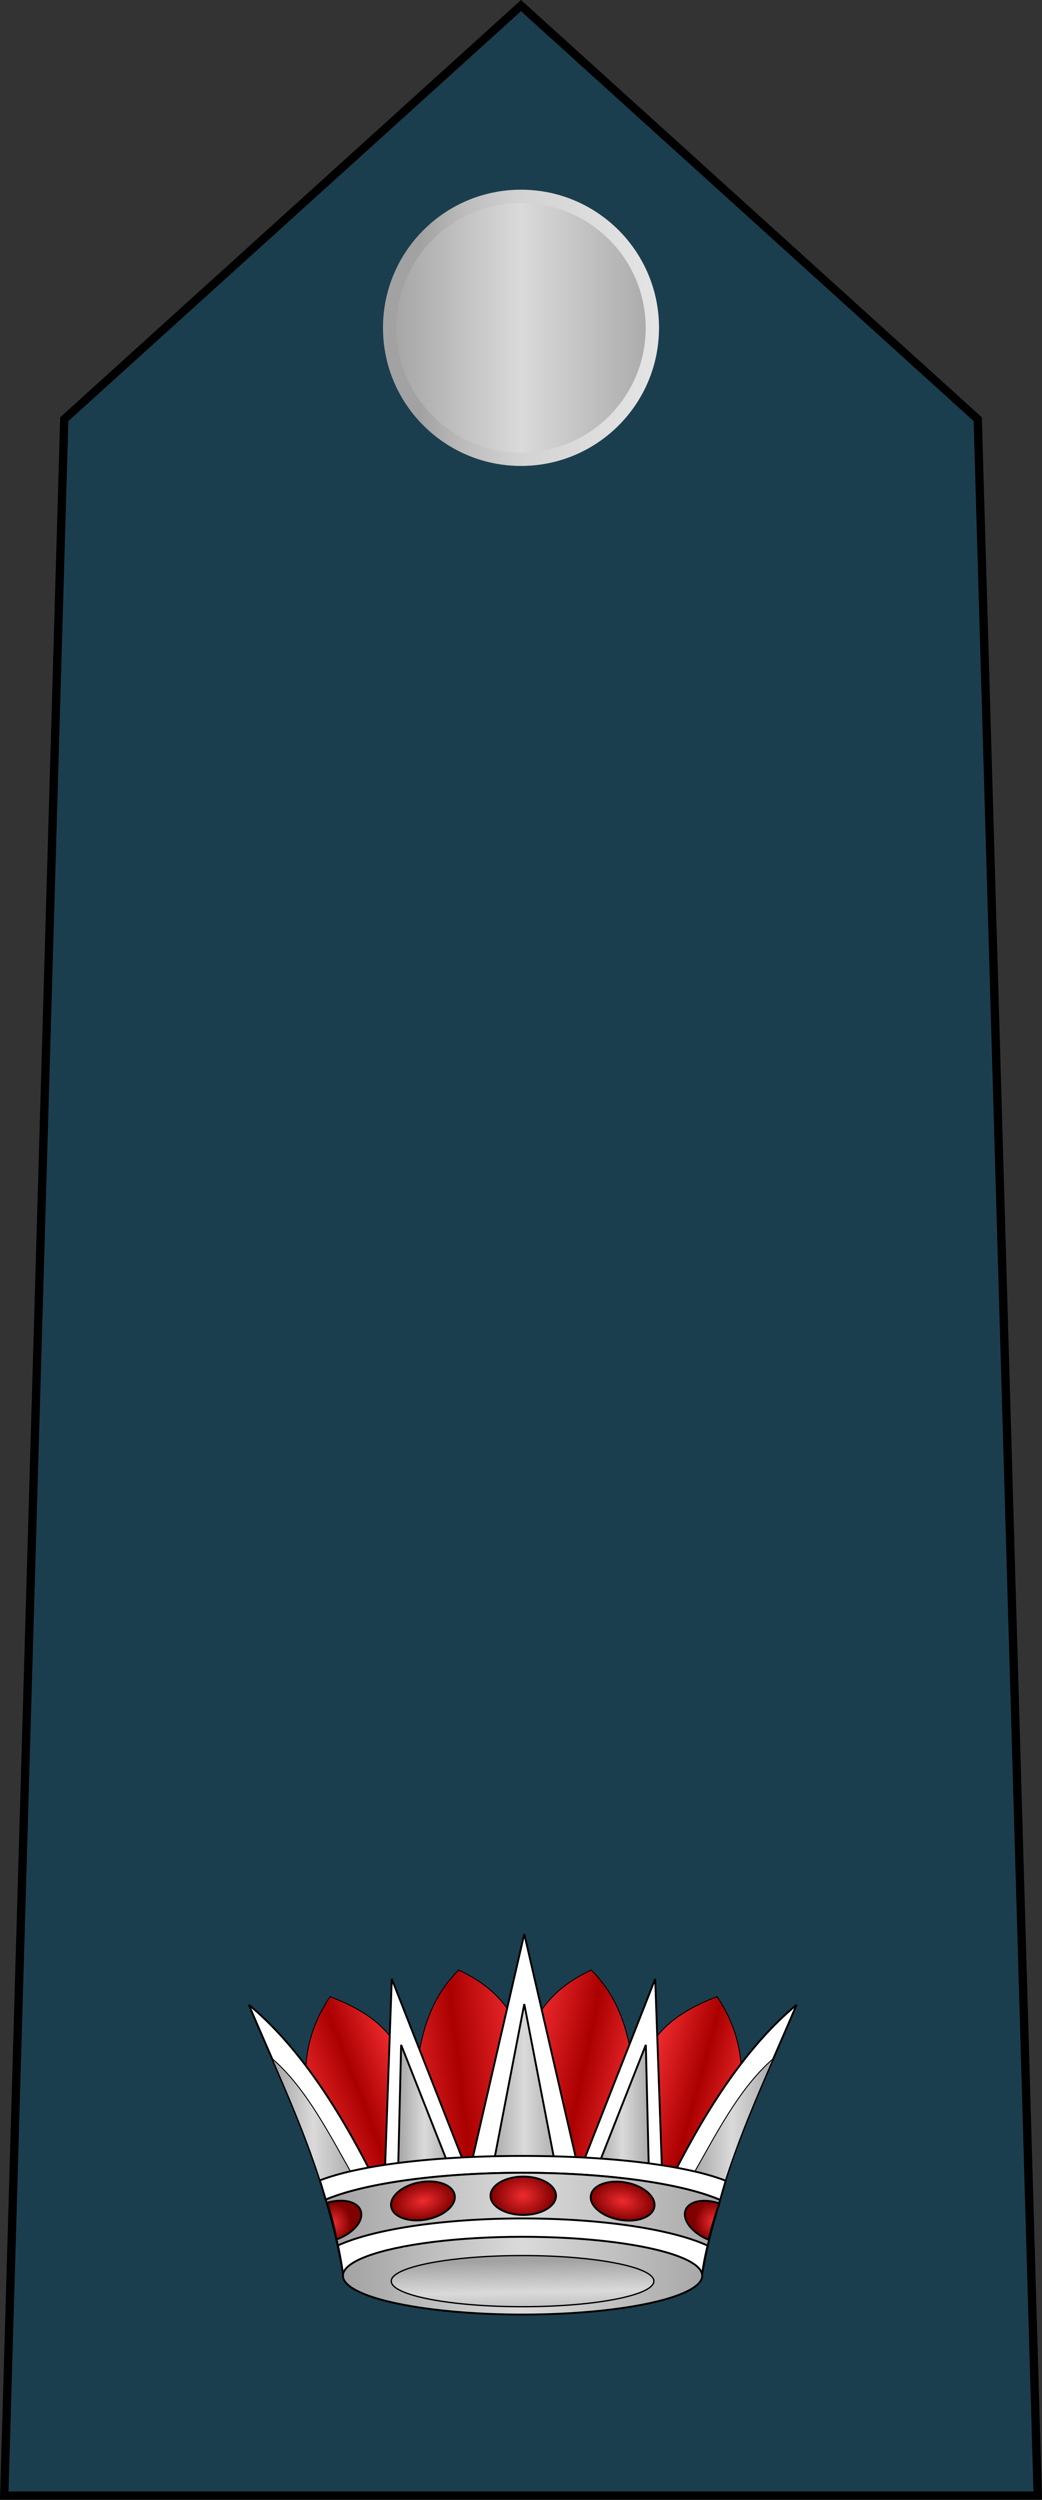 <?xml version="1.0" encoding="UTF-8" standalone="no"?>
<!-- Created with Inkscape (http://www.inkscape.org/) -->

<svg
   xmlns:dc="http://purl.org/dc/elements/1.1/"
   xmlns:cc="http://creativecommons.org/ns#"
   xmlns:rdf="http://www.w3.org/1999/02/22-rdf-syntax-ns#"
   xmlns:svg="http://www.w3.org/2000/svg"
   xmlns="http://www.w3.org/2000/svg"
   xmlns:xlink="http://www.w3.org/1999/xlink"
   xmlns:sodipodi="http://sodipodi.sourceforge.net/DTD/sodipodi-0.dtd"
   xmlns:inkscape="http://www.inkscape.org/namespaces/inkscape"
   width="110.258mm"
   height="264.291mm"
   viewBox="0 0 390.678 936.465"
   id="svg10263"
   version="1.1"
   inkscape:version="0.91 r13725"
   sodipodi:docname="08.RBAF-MAJ.svg">
  <rect x="0" y="0" width="390.678" height="936.465" fill="#333333" stroke="none"/>
  <defs
     id="defs10265">
    <linearGradient
       id="linearGradient11276-353">
      <stop
         style="stop-color:#a2a2a2;stop-opacity:1"
         offset="0"
         id="stop15199" />
      <stop
         id="stop15201"
         offset="0.5"
         style="stop-color:#dadada;stop-opacity:1" />
      <stop
         style="stop-color:#a8a8a8;stop-opacity:1"
         offset="1"
         id="stop15203" />
    </linearGradient>
    <linearGradient
       id="linearGradient12721-383"
       gradientUnits="userSpaceOnUse"
       x1="274.913"
       y1="510.481"
       x2="397.753"
       y2="410.023">
      <stop
         offset="0.131"
         style="stop-color:#a2a2a2"
         id="stop27671" />
      <stop
         offset="0.29"
         style="stop-color:#bcbcbc"
         id="stop27673" />
      <stop
         offset="0.49"
         style="stop-color:#d2d2d2"
         id="stop27675" />
      <stop
         offset="0.832"
         style="stop-color:#dfdfdf"
         id="stop27677" />
      <stop
         offset="1"
         style="stop-color:#e4e4e4"
         id="stop27679" />
    </linearGradient>
    <linearGradient
       y2="410.023"
       x2="397.753"
       y1="510.481"
       x1="274.913"
       gradientUnits="userSpaceOnUse"
       id="linearGradient20221-105">
      <stop
         offset="0"
         style="stop-color:#e4e4e4"
         id="stop36528" />
      <stop
         offset="0.168"
         style="stop-color:#dfdfdf"
         id="stop36530" />
      <stop
         offset="0.51"
         style="stop-color:#d2d2d2"
         id="stop36532" />
      <stop
         offset="0.71"
         style="stop-color:#bcbcbc"
         id="stop36534" />
      <stop
         offset="0.869"
         style="stop-color:#a2a2a2"
         id="stop36536" />
    </linearGradient>
    <linearGradient
       inkscape:collect="always"
       xlink:href="#linearGradient11276-353"
       id="linearGradient9917-547"
       gradientUnits="userSpaceOnUse"
       gradientTransform="matrix(3,0,0,3,-659.744,-423.124)"
       x1="-611.47"
       y1="534.805"
       x2="-577.64"
       y2="534.805" />
    <linearGradient
       inkscape:collect="always"
       xlink:href="#linearGradient12721-383"
       id="linearGradient9919-271"
       gradientUnits="userSpaceOnUse"
       gradientTransform="translate(-346.2,462.927)"
       x1="-2147.954"
       y1="718.364"
       x2="-2046.464"
       y2="718.364" />
    <linearGradient
       inkscape:collect="always"
       xlink:href="#linearGradient4405"
       id="linearGradient43968"
       gradientUnits="userSpaceOnUse"
       x1="268.816"
       y1="490.19"
       x2="372.506"
       y2="450.19" />
    <linearGradient
       id="linearGradient4405"
       inkscape:collect="always">
      <stop
         id="stop4407"
         offset="0"
         style="stop-color:#ef2b2f;stop-opacity:1;" />
      <stop
         style="stop-color:#aa0000;stop-opacity:1"
         offset="0.525"
         id="stop4413" />
      <stop
         id="stop4409"
         offset="1"
         style="stop-color:#ef2b2f;stop-opacity:1" />
    </linearGradient>
    <linearGradient
       inkscape:collect="always"
       xlink:href="#linearGradient4405"
       id="linearGradient43970"
       gradientUnits="userSpaceOnUse"
       x1="625.959"
       y1="462.333"
       x2="727.506"
       y2="490.19" />
    <linearGradient
       inkscape:collect="always"
       xlink:href="#linearGradient4405"
       id="linearGradient43972"
       gradientUnits="userSpaceOnUse"
       x1="493.571"
       y1="407.362"
       x2="365"
       y2="422.362" />
    <linearGradient
       inkscape:collect="always"
       xlink:href="#linearGradient4405"
       id="linearGradient43974"
       gradientUnits="userSpaceOnUse"
       x1="500.915"
       y1="443.581"
       x2="613.381"
       y2="467.152" />
    <linearGradient
       inkscape:collect="always"
       xlink:href="#linearGradient11276-353"
       id="linearGradient43976"
       gradientUnits="userSpaceOnUse"
       x1="307.465"
       y1="667.362"
       x2="686.82"
       y2="667.362" />
    <linearGradient
       inkscape:collect="always"
       xlink:href="#linearGradient11276-353"
       id="linearGradient43978"
       gradientUnits="userSpaceOnUse"
       x1="460.987"
       y1="478.077"
       x2="536.87"
       y2="478.077" />
    <linearGradient
       inkscape:collect="always"
       xlink:href="#linearGradient11276-353"
       id="linearGradient43980"
       gradientUnits="userSpaceOnUse"
       x1="572.598"
       y1="500.762"
       x2="631.229"
       y2="500.762" />
    <linearGradient
       inkscape:collect="always"
       xlink:href="#linearGradient11276-353"
       id="linearGradient43982"
       gradientUnits="userSpaceOnUse"
       x1="364.964"
       y1="500.762"
       x2="423.595"
       y2="500.762" />
    <linearGradient
       inkscape:collect="always"
       xlink:href="#linearGradient11276-353"
       id="linearGradient43984"
       gradientUnits="userSpaceOnUse"
       x1="672.943"
       y1="516.676"
       x2="760.931"
       y2="516.676" />
    <linearGradient
       inkscape:collect="always"
       xlink:href="#linearGradient11276-353"
       id="linearGradient43986"
       gradientUnits="userSpaceOnUse"
       x1="233.628"
       y1="516.676"
       x2="321.615"
       y2="516.676" />
    <linearGradient
       inkscape:collect="always"
       xlink:href="#linearGradient11276-353"
       id="linearGradient43988"
       gradientUnits="userSpaceOnUse"
       x1="289.48"
       y1="597.562"
       x2="705.562"
       y2="597.562" />
    <radialGradient
       gradientUnits="userSpaceOnUse"
       gradientTransform="matrix(0.939,1.9411306e-8,-1.5248574e-8,0.738,30.155,152.893)"
       r="35.378"
       fy="583.495"
       fx="497.857"
       cy="583.495"
       cx="497.857"
       id="radialGradient4451-5-1"
       xlink:href="#linearGradient4453"
       inkscape:collect="always" />
    <linearGradient
       inkscape:collect="always"
       id="linearGradient4453">
      <stop
         id="stop4459"
         offset="0"
         style="stop-color:#ef2b2f;stop-opacity:1" />
      <stop
         id="stop4455"
         offset="1"
         style="stop-color:#800000;stop-opacity:1" />
    </linearGradient>
    <radialGradient
       gradientUnits="userSpaceOnUse"
       gradientTransform="matrix(1,0,0,0.597,0,189.096)"
       r="34.88"
       fy="468.996"
       fx="699.942"
       cy="468.996"
       cx="699.942"
       id="radialGradient4473-0-7"
       xlink:href="#linearGradient4453"
       inkscape:collect="always" />
    <radialGradient
       gradientUnits="userSpaceOnUse"
       gradientTransform="matrix(1,0,0,0.597,0,262.423)"
       r="34.88"
       fy="650.861"
       fx="-278.109"
       cy="650.861"
       cx="-278.109"
       id="radialGradient4475-4-8"
       xlink:href="#linearGradient4453"
       inkscape:collect="always" />
    <radialGradient
       gradientUnits="userSpaceOnUse"
       gradientTransform="matrix(1,0,0,1.126,0,-76.445)"
       r="18.927"
       fy="611.685"
       fx="298.267"
       cy="611.685"
       cx="298.267"
       id="radialGradient4469-1-7"
       xlink:href="#linearGradient4453"
       inkscape:collect="always" />
    <radialGradient
       gradientUnits="userSpaceOnUse"
       gradientTransform="matrix(1,0,0,1.116,0,-70.371)"
       r="19.185"
       fy="610.112"
       fx="697.361"
       cy="610.112"
       cx="697.361"
       id="radialGradient4471-0-8"
       xlink:href="#linearGradient4453"
       inkscape:collect="always" />
    <linearGradient
       inkscape:collect="always"
       xlink:href="#linearGradient11276-353"
       id="linearGradient43990"
       gradientUnits="userSpaceOnUse"
       gradientTransform="matrix(0.731,0,0,0.658,133.754,234.253)"
       x1="493.132"
       y1="634.774"
       x2="495.29"
       y2="734.712" />
  </defs>
  <sodipodi:namedview
     id="base"
     pagecolor="#ffffff"
     bordercolor="#666666"
     borderopacity="1.0"
     inkscape:pageopacity="0.0"
     inkscape:pageshadow="2"
     inkscape:zoom="0.35"
     inkscape:cx="-543.03215"
     inkscape:cy="613.68066"
     inkscape:document-units="px"
     inkscape:current-layer="layer1"
     showgrid="false"
     fit-margin-top="0"
     fit-margin-left="0"
     fit-margin-right="0"
     fit-margin-bottom="0"
     inkscape:window-width="1600"
     inkscape:window-height="838"
     inkscape:window-x="-8"
     inkscape:window-y="-8"
     inkscape:window-maximized="1" />
  <g
     inkscape:label="Layer 1"
     inkscape:groupmode="layer"
     id="layer1"
     transform="translate(-430.889,-209.578)">
    <g
       transform="translate(3069.637,-848.907)"
       id="g9198">
      <path
         sodipodi:nodetypes="cccccc"
         inkscape:connector-curvature="0"
         id="path9715"
         d="m -2637.144,1993.392 22.493,-777.868 171.242,-154.938 171.242,154.938 22.493,777.868 z"
         style="fill:#1b3e4e;fill-opacity:1;fill-rule:evenodd;stroke:#000000;stroke-width:3.116px;stroke-linecap:butt;stroke-linejoin:miter;stroke-opacity:1" />
      <circle
         r="49.245"
         cy="1181.291"
         cx="-2443.408"
         id="circle9717"
         style="opacity:1;fill:url(#linearGradient9917-547);fill-opacity:1;stroke:url(#linearGradient9919-271);stroke-width:5;stroke-linecap:round;stroke-linejoin:round;stroke-miterlimit:4;stroke-dasharray:none;stroke-dashoffset:0;stroke-opacity:1" />
      <g
         id="g10023-0-1"
         transform="matrix(0.357,0,0,0.357,-2620.298,1672.739)">
        <path
           style="fill:url(#linearGradient43968);fill-opacity:1;fill-rule:evenodd;stroke:#000000;stroke-width:1px;stroke-linecap:butt;stroke-linejoin:miter;stroke-opacity:1"
           d="m 269.711,467.484 c -2.394,-33.681 6.098,-64.64 25.254,-92.934 28.175,10.727 51.927,24.994 66.67,46.467 l 18.183,174.756 -57.579,10.102 z"
           id="path10025-9-6"
           inkscape:connector-curvature="0"
           sodipodi:nodetypes="cccccc" />
        <path
           sodipodi:nodetypes="cccccc"
           inkscape:connector-curvature="0"
           id="path10027-6-3"
           d="m 726.611,467.484 c 2.394,-33.681 -6.098,-64.64 -25.254,-92.934 -28.175,10.727 -51.927,24.994 -66.67,46.467 l -18.183,174.756 57.579,10.102 z"
           style="fill:url(#linearGradient43970);fill-opacity:1;fill-rule:evenodd;stroke:#000000;stroke-width:1px;stroke-linecap:butt;stroke-linejoin:miter;stroke-opacity:1" />
        <path
           style="fill:url(#linearGradient43972);fill-opacity:1;fill-rule:evenodd;stroke:#000000;stroke-width:1px;stroke-linecap:butt;stroke-linejoin:miter;stroke-opacity:1"
           d="M 386.429,447.362 C 391.092,408.86 402.567,373.765 430,346.648 c 26.844,12.419 46.251,29.486 57.857,51.429 l -36.429,188.571 z"
           id="path10029-8-5"
           inkscape:connector-curvature="0"
           sodipodi:nodetypes="ccccc" />
        <path
           sodipodi:nodetypes="ccccc"
           inkscape:connector-curvature="0"
           id="path10031-5-2"
           d="m 612.868,447.362 c -4.663,-38.502 -16.138,-73.598 -43.571,-100.714 -26.844,12.419 -46.251,29.486 -57.857,51.429 l 36.429,188.571 z"
           style="fill:url(#linearGradient43974);fill-opacity:1;fill-rule:evenodd;stroke:#000000;stroke-width:1px;stroke-linecap:butt;stroke-linejoin:miter;stroke-opacity:1" />
        <path
           sodipodi:nodetypes="ccc"
           inkscape:connector-curvature="0"
           id="path10033-0-2"
           d="m 309.675,670.525 c -19.039,-112.787 -58.576,-189.583 -100.005,-287.388 50.913,42.299 92.989,106.057 130.603,180.655 z"
           style="fill:#ffffff;fill-opacity:1;fill-rule:evenodd;stroke:#000000;stroke-width:2;stroke-linecap:butt;stroke-linejoin:miter;stroke-miterlimit:4;stroke-dasharray:none;stroke-opacity:1" />
        <path
           style="fill:#ffffff;fill-opacity:1;fill-rule:evenodd;stroke:#000000;stroke-width:2;stroke-linecap:butt;stroke-linejoin:miter;stroke-miterlimit:4;stroke-dasharray:none;stroke-opacity:1"
           d="m 684.883,670.525 c 19.039,-112.787 58.576,-189.583 100.005,-287.388 -50.913,42.299 -92.989,106.057 -130.603,180.655 z"
           id="path10035-5-2"
           inkscape:connector-curvature="0"
           sodipodi:nodetypes="ccc" />
        <path
           style="opacity:1;fill:#ffffff;fill-opacity:1;stroke:#000000;stroke-width:2;stroke-linecap:round;stroke-linejoin:round;stroke-miterlimit:4;stroke-dasharray:none;stroke-opacity:1"
           d="m 691.598,635.045 -0.537,-0.145 a 220.091,53.74 0 0 0 -8.535,-3.549 220.091,53.74 0 0 0 -12.771,-4.375 220.091,53.74 0 0 0 -14.496,-4.039 220.091,53.74 0 0 0 -16.076,-3.668 220.091,53.74 0 0 0 -17.496,-3.258 220.091,53.74 0 0 0 -18.738,-2.812 220.091,53.74 0 0 0 -19.797,-2.344 220.091,53.74 0 0 0 -20.656,-1.85 220.091,53.74 0 0 0 -21.309,-1.336 220.091,53.74 0 0 0 -21.748,-0.811 220.091,53.74 0 0 0 -21.971,-0.275 220.091,53.74 0 0 0 -16.842,0.15 220.091,53.74 0 0 0 -21.828,0.672 220.091,53.74 0 0 0 -21.443,1.199 220.091,53.74 0 0 0 -20.848,1.717 220.091,53.74 0 0 0 -20.041,2.215 220.091,53.74 0 0 0 -19.035,2.693 220.091,53.74 0 0 0 -17.838,3.145 220.091,53.74 0 0 0 -16.465,3.562 220.091,53.74 0 0 0 -14.924,3.947 220.091,53.74 0 0 0 -13.238,4.291 220.091,53.74 0 0 0 -11.416,4.592 l -0.432,0.197 c 2.496,11.765 4.659,23.526 5.949,35.35 l 376.07,0 c 1.286,-11.783 3.7,-23.528 6.461,-35.27 z"
           id="path10037-1-3"
           inkscape:connector-curvature="0" />
        <ellipse
           style="opacity:1;fill:url(#linearGradient43976);fill-opacity:1;stroke:#000000;stroke-width:2;stroke-linecap:round;stroke-linejoin:round;stroke-miterlimit:4;stroke-dasharray:none;stroke-opacity:1"
           id="ellipse10039-07-3"
           cx="497.143"
           cy="667.362"
           rx="188.678"
           ry="40.82" />
        <path
           inkscape:connector-curvature="0"
           id="path10041-4-0"
           d="m 560,573.791 -61.071,-265 -61.071,265"
           style="fill:#ffffff;fill-opacity:1;fill-rule:evenodd;stroke:#000000;stroke-width:2;stroke-linecap:butt;stroke-linejoin:miter;stroke-miterlimit:4;stroke-dasharray:none;stroke-opacity:1"
           sodipodi:nodetypes="ccc" />
        <path
           sodipodi:nodetypes="ccc"
           style="fill:url(#linearGradient43978);fill-opacity:1;fill-rule:evenodd;stroke:#000000;stroke-width:2;stroke-linecap:butt;stroke-linejoin:miter;stroke-miterlimit:4;stroke-dasharray:none;stroke-opacity:1"
           d="M 535.888,573.839 498.929,382.314 461.969,573.839"
           id="path10043-9-7"
           inkscape:connector-curvature="0" />
        <path
           style="fill:#ffffff;fill-opacity:1;fill-rule:evenodd;stroke:#000000;stroke-width:2;stroke-linecap:butt;stroke-linejoin:miter;stroke-miterlimit:4;stroke-dasharray:none;stroke-opacity:1"
           d="m 556.429,559.505 80,-203.571 7.857,220.714"
           id="path10045-5-5"
           inkscape:connector-curvature="0"
           sodipodi:nodetypes="ccc" />
        <path
           sodipodi:nodetypes="ccc"
           inkscape:connector-curvature="0"
           id="path10047-0-1"
           d="m 573.528,559.542 53.059,-134.366 3.642,151.515"
           style="fill:url(#linearGradient43980);fill-opacity:1;fill-rule:evenodd;stroke:#000000;stroke-width:2;stroke-linecap:butt;stroke-linejoin:miter;stroke-miterlimit:4;stroke-dasharray:none;stroke-opacity:1" />
        <path
           sodipodi:nodetypes="ccc"
           inkscape:connector-curvature="0"
           id="path10049-6-1"
           d="m 439.764,559.505 -80,-203.571 -7.857,220.714"
           style="fill:#ffffff;fill-opacity:1;fill-rule:evenodd;stroke:#000000;stroke-width:2;stroke-linecap:butt;stroke-linejoin:miter;stroke-miterlimit:4;stroke-dasharray:none;stroke-opacity:1" />
        <path
           style="fill:url(#linearGradient43982);fill-opacity:1;fill-rule:evenodd;stroke:#000000;stroke-width:2;stroke-linecap:butt;stroke-linejoin:miter;stroke-miterlimit:4;stroke-dasharray:none;stroke-opacity:1"
           d="M 422.665,559.542 369.606,425.176 365.964,576.691"
           id="path10051-16-4"
           inkscape:connector-curvature="0"
           sodipodi:nodetypes="ccc" />
        <path
           style="fill:url(#linearGradient43984);fill-opacity:1;fill-rule:evenodd;stroke:#000000;stroke-width:1px;stroke-linecap:butt;stroke-linejoin:miter;stroke-opacity:1"
           d="m 702.32,593.244 c 0.136,-0.478 0.258,-0.976 0.395,-1.453 3.516,-12.294 7.279,-24.248 11.254,-35.975 3.975,-11.726 8.161,-23.223 12.521,-34.604 4.361,-11.381 8.896,-22.646 13.57,-33.904 4.674,-11.258 9.487,-22.509 14.402,-33.867 1.942,-4.487 4.038,-9.36 6.01,-13.887 -36.197,31.117 -61.169,81.442 -86.9,126.379 l 28.748,27.311 z"
           id="path10053-7-1"
           inkscape:connector-curvature="0" />
        <path
           id="path10055-9-8"
           d="m 292.238,593.244 c -0.136,-0.478 -0.258,-0.976 -0.395,-1.453 -3.516,-12.294 -7.279,-24.248 -11.254,-35.975 -3.975,-11.726 -8.161,-23.223 -12.521,-34.604 -4.361,-11.381 -8.896,-22.646 -13.57,-33.904 -4.674,-11.258 -9.487,-22.509 -14.402,-33.867 -1.942,-4.487 -4.038,-9.36 -6.01,-13.887 36.197,31.117 61.169,81.442 86.9,126.379 l -28.748,27.311 z"
           style="fill:url(#linearGradient43986);fill-opacity:1;fill-rule:evenodd;stroke:#000000;stroke-width:1px;stroke-linecap:butt;stroke-linejoin:miter;stroke-opacity:1"
           inkscape:connector-curvature="0" />
        <path
           style="opacity:1;fill:#ffffff;fill-opacity:1;stroke:#000000;stroke-width:2;stroke-linecap:round;stroke-linejoin:round;stroke-miterlimit:4;stroke-dasharray:none;stroke-opacity:1"
           d="m 497.484,541.695 c -89.785,-0.028 -169.868,8.986 -213.246,25.67 2.252,6.895 4.192,13.665 6.242,20.475 l 0.145,-0.359 a 234.77,53.607 0 0 1 12.18,-4.582 234.77,53.607 0 0 1 14.119,-4.279 234.77,53.607 0 0 1 15.92,-3.938 234.77,53.607 0 0 1 17.562,-3.553 234.77,53.607 0 0 1 19.029,-3.137 234.77,53.607 0 0 1 20.303,-2.688 234.77,53.607 0 0 1 21.379,-2.209 234.77,53.607 0 0 1 22.236,-1.713 234.77,53.607 0 0 1 22.875,-1.195 234.77,53.607 0 0 1 23.283,-0.67 234.77,53.607 0 0 1 17.967,-0.152 234.77,53.607 0 0 1 23.436,0.275 234.77,53.607 0 0 1 23.199,0.809 234.77,53.607 0 0 1 22.729,1.334 234.77,53.607 0 0 1 22.033,1.844 234.77,53.607 0 0 1 21.117,2.338 234.77,53.607 0 0 1 19.99,2.807 234.77,53.607 0 0 1 18.662,3.25 234.77,53.607 0 0 1 17.146,3.656 234.77,53.607 0 0 1 15.465,4.031 234.77,53.607 0 0 1 13.623,4.363 234.77,53.607 0 0 1 9.105,3.539 l 0.578,0.439 c 1.969,-6.784 3.953,-13.554 5.857,-20.367 C 667.468,551.04 587.27,541.723 497.484,541.695 Z"
           id="path10057-6-8"
           inkscape:connector-curvature="0" />
        <path
           style="opacity:1;fill:url(#linearGradient43988);fill-opacity:1;stroke:#000000;stroke-width:2;stroke-linecap:round;stroke-linejoin:round;stroke-miterlimit:4;stroke-dasharray:none;stroke-opacity:1"
           d="m 704.562,588.051 -0.578,-0.439 a 234.77,53.607 0 0 0 -9.105,-3.539 234.77,53.607 0 0 0 -13.623,-4.363 234.77,53.607 0 0 0 -15.465,-4.031 234.77,53.607 0 0 0 -17.146,-3.656 234.77,53.607 0 0 0 -18.662,-3.25 234.77,53.607 0 0 0 -19.99,-2.807 234.77,53.607 0 0 0 -21.117,-2.338 234.77,53.607 0 0 0 -22.033,-1.844 234.77,53.607 0 0 0 -22.729,-1.334 234.77,53.607 0 0 0 -23.199,-0.809 234.77,53.607 0 0 0 -23.436,-0.275 234.77,53.607 0 0 0 -17.967,0.152 234.77,53.607 0 0 0 -23.283,0.67 234.77,53.607 0 0 0 -22.875,1.195 234.77,53.607 0 0 0 -22.236,1.713 234.77,53.607 0 0 0 -21.379,2.209 234.77,53.607 0 0 0 -20.303,2.688 234.77,53.607 0 0 0 -19.029,3.137 234.77,53.607 0 0 0 -17.562,3.553 234.77,53.607 0 0 0 -15.92,3.938 234.77,53.607 0 0 0 -14.119,4.279 234.77,53.607 0 0 0 -12.18,4.582 l -0.145,0.359 c 4.834,16.056 9.275,31.992 12.637,47.84 l 0.432,-0.197 a 220.091,53.74 0 0 1 11.416,-4.592 220.091,53.74 0 0 1 13.238,-4.291 220.091,53.74 0 0 1 14.924,-3.947 220.091,53.74 0 0 1 16.465,-3.562 220.091,53.74 0 0 1 17.838,-3.145 220.091,53.74 0 0 1 19.035,-2.693 220.091,53.74 0 0 1 20.041,-2.215 220.091,53.74 0 0 1 20.848,-1.717 220.091,53.74 0 0 1 21.443,-1.199 220.091,53.74 0 0 1 21.828,-0.672 220.091,53.74 0 0 1 16.842,-0.15 220.091,53.74 0 0 1 21.971,0.275 220.091,53.74 0 0 1 21.748,0.811 220.091,53.74 0 0 1 21.309,1.336 220.091,53.74 0 0 1 20.656,1.85 220.091,53.74 0 0 1 19.797,2.344 220.091,53.74 0 0 1 18.738,2.812 220.091,53.74 0 0 1 17.496,3.258 220.091,53.74 0 0 1 16.076,3.668 220.091,53.74 0 0 1 14.496,4.039 220.091,53.74 0 0 1 12.771,4.375 220.091,53.74 0 0 1 8.535,3.549 l 0.537,0.145 c 3.734,-15.88 8.339,-31.775 12.965,-47.709 z"
           id="path10059-3-4"
           inkscape:connector-curvature="0" />
        <g
           id="g10061-53-1">
          <ellipse
             ry="20.108"
             rx="34.378"
             cy="583.495"
             cx="497.857"
             id="ellipse10063-6-5"
             style="opacity:1;fill:url(#radialGradient4451-5-1);fill-opacity:1;stroke:#000000;stroke-width:2;stroke-linecap:round;stroke-linejoin:round;stroke-miterlimit:4;stroke-dasharray:none;stroke-opacity:1" />
          <ellipse
             transform="matrix(0.983,0.183,-0.183,0.983,0,0)"
             style="opacity:1;fill:url(#radialGradient4473-0-7);fill-opacity:1;stroke:#000000;stroke-width:2;stroke-linecap:round;stroke-linejoin:round;stroke-miterlimit:4;stroke-dasharray:none;stroke-opacity:1"
             id="ellipse10065-1-6"
             cx="699.942"
             cy="468.996"
             rx="33.88"
             ry="19.817" />
          <ellipse
             ry="19.817"
             rx="33.88"
             cy="650.861"
             cx="-278.109"
             id="ellipse10067-34-1"
             style="opacity:1;fill:url(#radialGradient4475-4-8);fill-opacity:1;stroke:#000000;stroke-width:2;stroke-linecap:round;stroke-linejoin:round;stroke-miterlimit:4;stroke-dasharray:none;stroke-opacity:1"
             transform="matrix(-0.983,0.183,0.183,0.983,0,0)" />
          <path
             inkscape:connector-curvature="0"
             id="path10069-2-3"
             d="m 291.957,590.838 c 0.25,0.788 0.54,1.575 0.785,2.363 1.337,4.314 2.58,8.628 3.733,12.944 1.153,4.316 2.213,8.635 3.185,12.954 0.764,3.397 1.429,6.797 2.083,10.196 a 19.817,33.88 70.141 0 0 0.224,-0.076 19.817,33.88 70.141 0 0 25.134,-30.149 19.817,33.88 70.141 0 0 -35.144,-8.232 z"
             style="opacity:1;fill:url(#radialGradient4469-1-7);fill-opacity:1;stroke:#000000;stroke-width:2;stroke-linecap:round;stroke-linejoin:round;stroke-miterlimit:4;stroke-dasharray:none;stroke-opacity:1" />
          <path
             inkscape:connector-curvature="0"
             style="opacity:1;fill:url(#radialGradient4471-0-8);fill-opacity:1;stroke:#000000;stroke-width:2;stroke-linecap:round;stroke-linejoin:round;stroke-miterlimit:4;stroke-dasharray:none;stroke-opacity:1"
             d="m 703.929,591.613 c -0.284,0.776 -0.608,1.55 -0.887,2.326 -1.523,4.251 -2.953,8.508 -4.293,12.77 -1.34,4.262 -2.587,8.53 -3.746,12.803 -0.912,3.361 -1.724,6.728 -2.525,10.096 a 33.88,19.817 22.355 0 1 -0.221,-0.086 33.88,19.817 22.355 0 1 -23.797,-31.215 33.88,19.817 22.355 0 1 35.469,-6.693 z"
             id="path10071-7-9" />
        </g>
        <ellipse
           ry="26.841"
           rx="137.915"
           cy="673.077"
           cx="497.143"
           id="ellipse10073-0-2"
           style="opacity:1;fill:url(#linearGradient43990);fill-opacity:1;stroke:#000000;stroke-width:1.387;stroke-linecap:round;stroke-linejoin:round;stroke-miterlimit:4;stroke-dasharray:none;stroke-opacity:1" />
      </g>
    </g>
  </g>
</svg>
